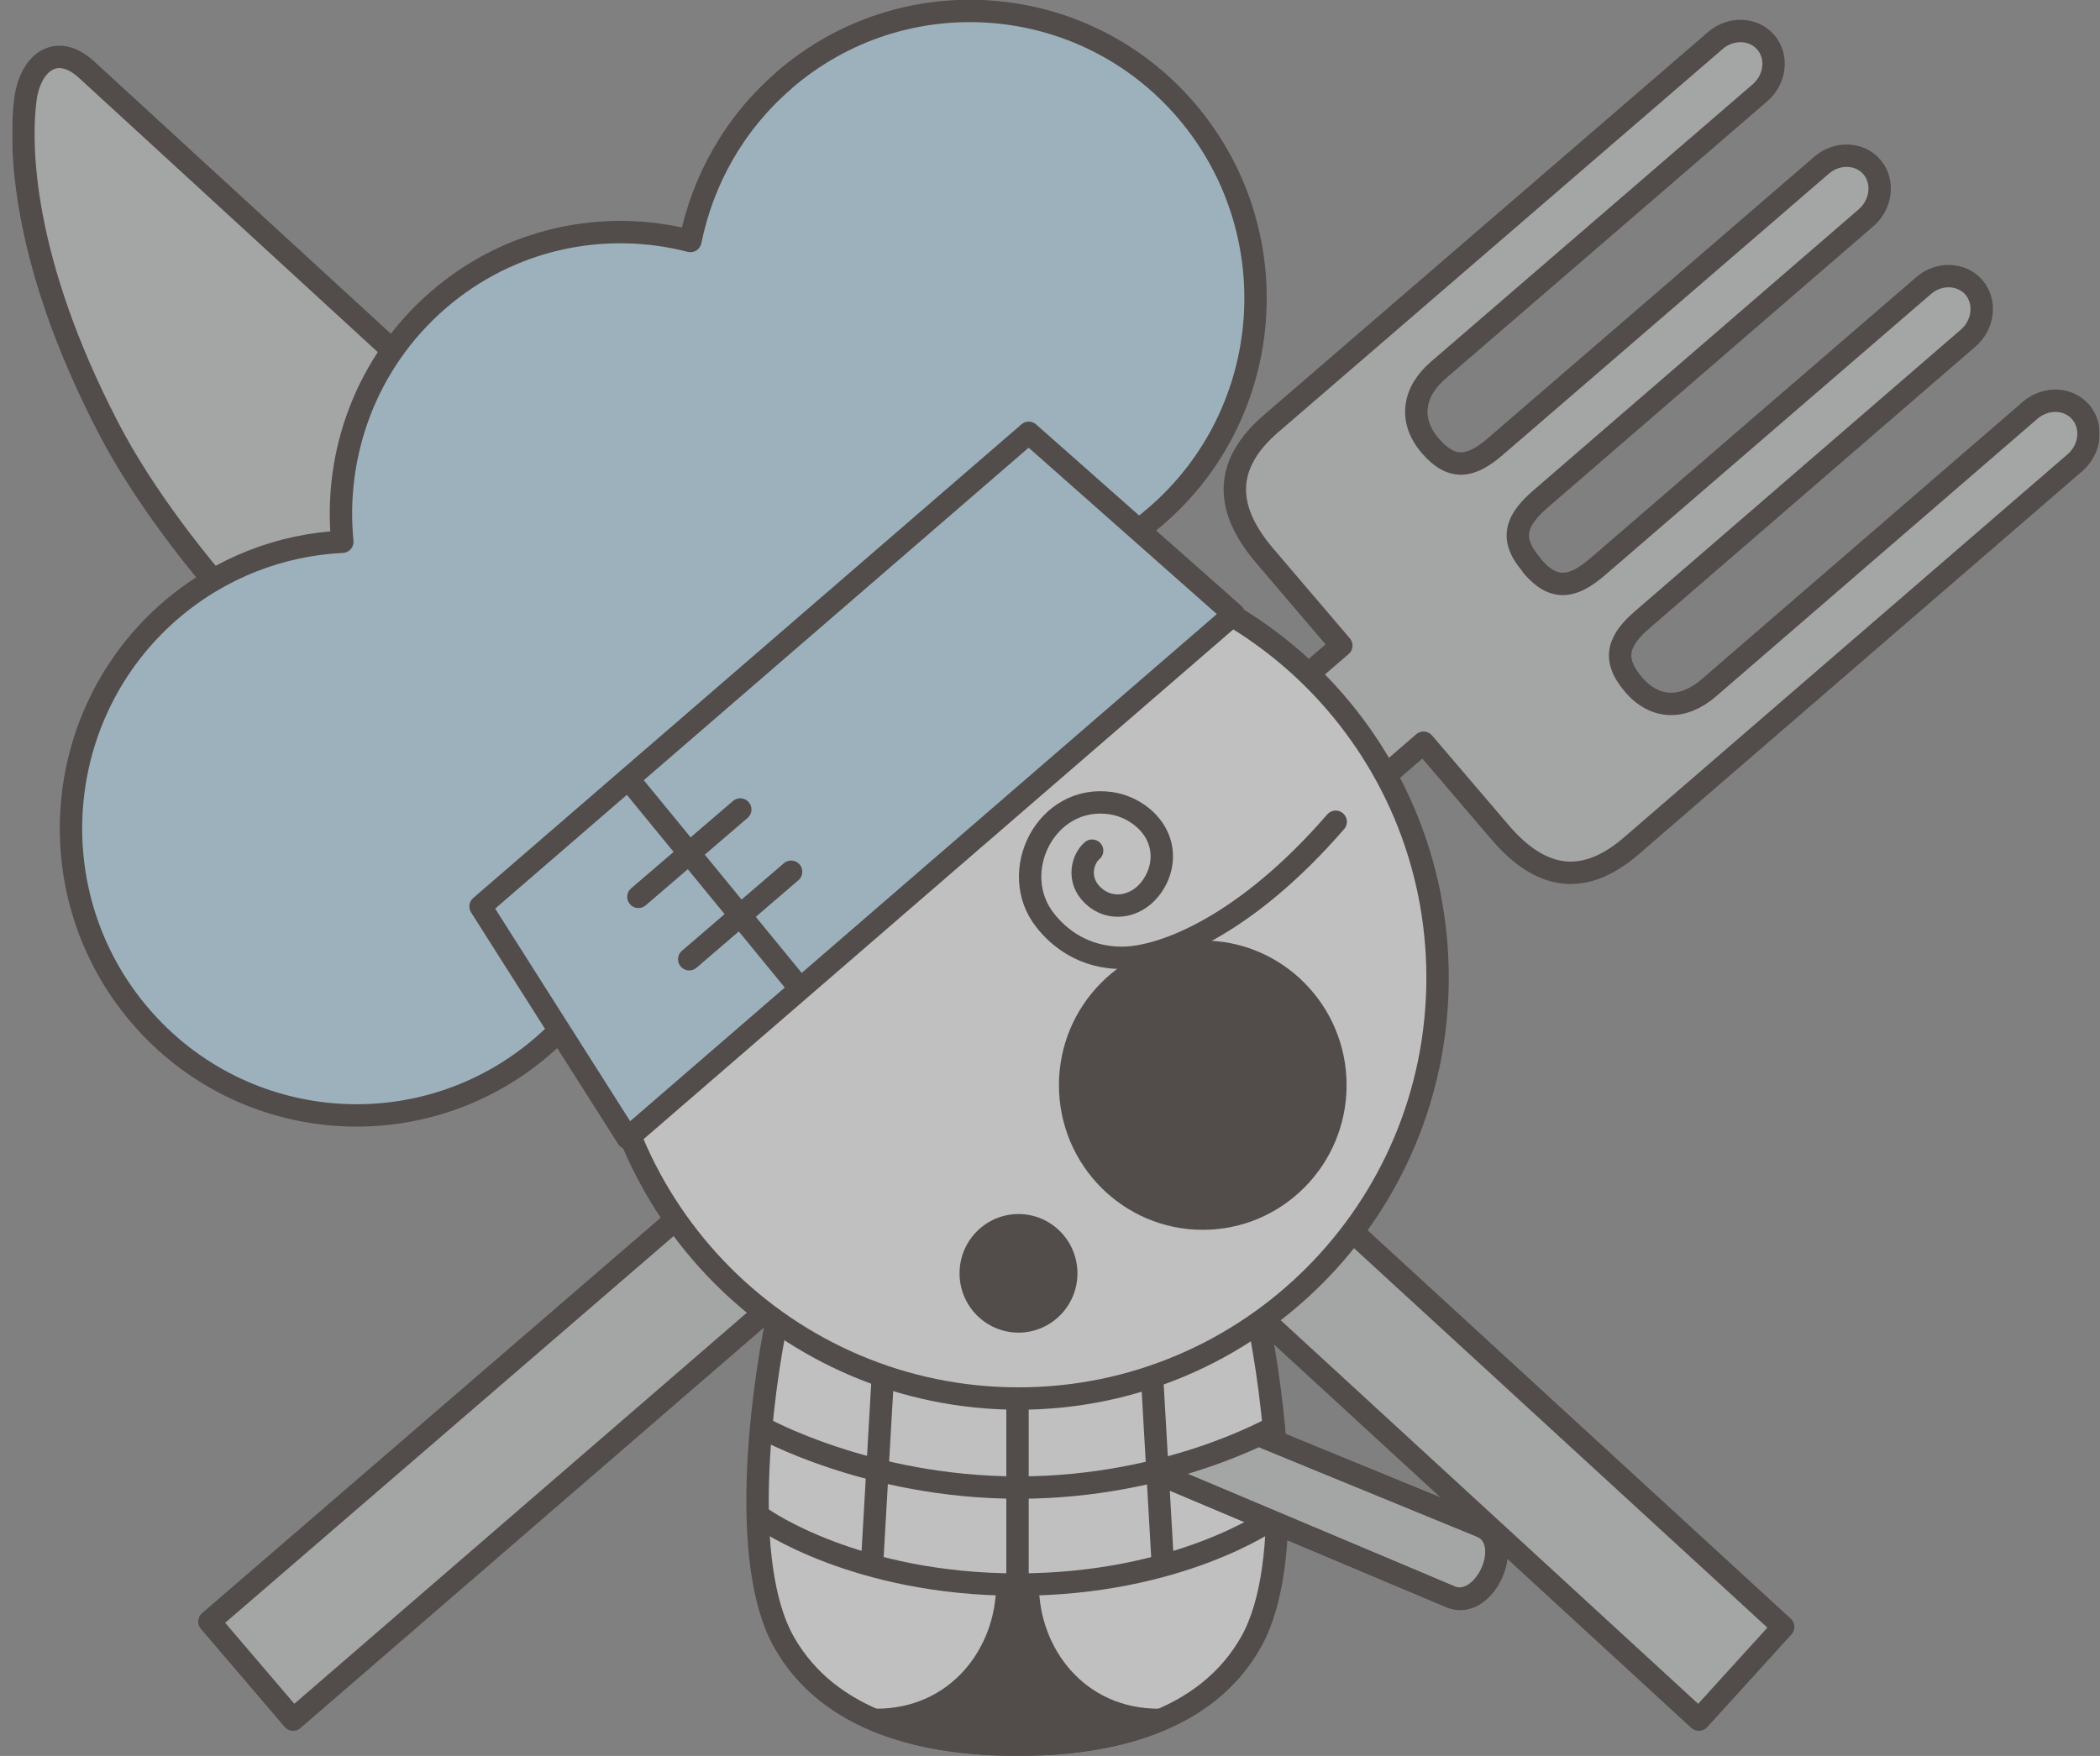 <svg width="165" height="138" viewBox="0 0 165 138" fill="none" xmlns="http://www.w3.org/2000/svg">
<rect x="0" y="0" width="165" height="138" fill="#808080" stroke="none"/>
<g clip-path="url(#clip0_1423_30682)">
<g opacity="0.5">
<path d="M128.339 53.791C126.6 51.755 127.171 50.306 129.065 48.675L154.636 26.577C155.856 25.533 156.063 23.732 155.103 22.596C154.13 21.461 152.34 21.396 151.133 22.453L125.549 44.524C123.642 46.169 122.124 46.534 120.386 44.485L120.295 44.341C118.557 42.305 119.14 40.856 121.047 39.212L146.619 17.114C147.838 16.057 148.046 14.269 147.086 13.134C146.126 11.998 144.322 11.933 143.116 12.99L117.532 35.061C115.637 36.706 114.12 37.071 112.368 35.022C110.682 33.051 111.006 30.819 113.004 29.096L138.276 7.299C139.496 6.255 139.717 4.467 138.744 3.331C137.783 2.196 135.993 2.131 134.774 3.188L99.862 33.299C96.32 36.353 96.021 39.76 99.368 43.676C101.081 45.686 102.002 46.769 105.388 50.737L16.454 127.444L23.032 135.145L111.849 58.372C115.222 62.327 116.156 63.41 117.869 65.42C121.203 69.323 124.589 69.558 128.144 66.504L163.03 36.366C164.25 35.309 164.457 33.521 163.484 32.386C162.511 31.25 160.734 31.198 159.514 32.242L134.255 54.065C132.257 55.788 130.025 55.775 128.339 53.791Z" fill="#C8C9CA" stroke="#231815" stroke-width="1.758" stroke-linecap="round" stroke-linejoin="round"/>
<path d="M133.489 135.144L140.106 127.861C140.106 127.861 8.877 7.377 6.814 5.485C4.414 3.279 2.377 4.963 2.001 7.782C1.547 11.228 1.573 20.273 8.54 33.677C13.742 43.675 25.704 56.636 33.436 59.807C41.065 62.94 51.703 59.99 51.703 59.99L133.476 135.144H133.489Z" fill="#C8C9CA" stroke="#231815" stroke-width="1.758" stroke-linecap="round" stroke-linejoin="round"/>
<path d="M98.862 103.777C93.517 107.615 87.004 109.077 79.947 109.09C72.889 109.077 66.363 107.615 61.031 103.777C59.864 109.468 58.06 122.781 61.602 129.059C65.144 135.324 72.642 137.125 79.947 137.125C87.251 137.125 94.75 135.324 98.291 129.059C101.833 122.794 100.03 109.481 98.862 103.777Z" fill="white" stroke="#231815" stroke-width="1.758" stroke-linecap="round" stroke-linejoin="round"/>
<path d="M112.952 76.838C112.952 95.111 98.201 109.912 80.025 109.912C61.849 109.912 47.098 95.111 47.098 76.838C47.098 58.565 61.836 43.764 80.025 43.764C98.214 43.764 112.952 58.578 112.952 76.838Z" fill="white" stroke="#231815" stroke-width="1.758" stroke-linecap="round" stroke-linejoin="round"/>
<path d="M84.656 100.073C84.656 102.644 82.581 104.732 80.025 104.732C77.469 104.732 75.393 102.644 75.393 100.073C75.393 97.501 77.469 95.413 80.025 95.413C82.581 95.413 84.656 97.501 84.656 100.073Z" fill="#231815"/>
<path d="M83.203 85.284C83.203 91.562 88.263 96.653 94.503 96.653C100.744 96.653 105.803 91.562 105.803 85.284C105.803 79.006 100.744 73.916 94.503 73.916C88.263 73.916 83.203 79.006 83.203 85.284Z" fill="#231815"/>
<path d="M99.926 119.377C99.926 119.377 92.674 124.533 79.947 124.533C67.22 124.533 59.955 119.377 59.955 119.377" stroke="#231815" stroke-width="1.758" stroke-linecap="round" stroke-linejoin="round"/>
<path d="M69.347 108.476L68.517 122.937" stroke="#231815" stroke-width="1.758" stroke-linecap="round" stroke-linejoin="round"/>
<path d="M90.534 108.476L91.364 122.937" stroke="#231815" stroke-width="1.758" stroke-linecap="round" stroke-linejoin="round"/>
<path d="M79.947 110.177V124.404" stroke="#231815" stroke-width="1.758" stroke-linecap="round" stroke-linejoin="round"/>
<path d="M104.947 64.583C97.824 72.806 91.402 75.207 88.315 75.273C85.11 75.338 83.125 73.615 82.126 72.336C79.116 68.551 82.191 62.39 87.277 63.121C88.873 63.356 90.416 64.413 91.013 65.901C91.558 67.233 91.26 68.773 90.326 69.908C89.184 71.318 87.225 71.644 85.889 70.391C84.539 69.125 85.097 67.441 85.811 66.854" stroke="#231815" stroke-width="1.758" stroke-linecap="round" stroke-linejoin="round"/>
<path d="M80.738 124.558H79.143C79.143 129.935 75.251 135.169 68.841 135.169V135.208C72.189 136.605 76.094 137.114 79.947 137.114C83.8 137.114 87.692 136.605 91.052 135.208V135.169C84.643 135.169 80.751 129.948 80.751 124.558H80.738Z" fill="#231815" stroke="#231815" stroke-width="1.758" stroke-linecap="round" stroke-linejoin="round"/>
<path d="M99.394 112.982L116.377 119.952C119.127 121.075 116.753 126.609 114.042 125.526L91.571 116.05" fill="#C8C9CA"/>
<path d="M99.394 112.982L116.377 119.952C119.127 121.075 116.753 126.609 114.042 125.526L91.571 116.05" stroke="#231815" stroke-width="1.758" stroke-linecap="round" stroke-linejoin="round"/>
<path d="M99.394 112.982L116.377 119.952C119.075 121.075 116.753 126.452 114.042 125.526L91.571 116.05" stroke="#231815" stroke-width="1.758" stroke-linecap="round" stroke-linejoin="round"/>
<path d="M100.069 112.172C100.069 112.172 91.844 116.91 80.025 116.91C68.206 116.91 59.812 112.172 59.812 112.172" stroke="#231815" stroke-width="1.758" stroke-linecap="round" stroke-linejoin="round"/>
<path d="M61.589 6.331C57.658 9.725 55.206 14.202 54.246 18.94C47.526 17.204 40.092 18.679 34.435 23.573C28.779 28.468 26.21 35.633 26.898 42.577C22.097 42.812 17.336 44.587 13.392 47.981C3.999 56.099 2.922 70.352 10.992 79.802C19.061 89.251 33.229 90.335 42.635 82.216C48.525 77.126 51.145 69.621 50.289 62.403C54.856 62.09 59.358 60.367 63.094 57.13C66.831 53.893 69.205 49.678 70.204 45.188C77.171 47.119 84.929 45.657 90.832 40.554C100.238 32.436 101.302 18.183 93.232 8.72C85.162 -0.73 70.995 -1.813 61.602 6.305L61.589 6.331Z" fill="#BAE2F8" stroke="#231815" stroke-width="1.758" stroke-linecap="round" stroke-linejoin="round"/>
<path d="M96.942 48.269L49.316 89.448L37.757 71.24L80.829 34.016L96.942 48.269Z" fill="#BAE2F8" stroke="#231815" stroke-width="1.758" stroke-linecap="round" stroke-linejoin="round"/>
<path d="M49.394 61.255L62.795 77.609" stroke="#231815" stroke-width="1.758" stroke-linecap="round" stroke-linejoin="round"/>
<path d="M62.16 68.511L54.155 75.389" stroke="#231815" stroke-width="1.758" stroke-linecap="round" stroke-linejoin="round"/>
<path d="M58.164 63.618L50.16 70.484" stroke="#231815" stroke-width="1.758" stroke-linecap="round" stroke-linejoin="round"/>
</g>
</g>
<defs>
<clipPath id="clip0_1423_30682">
<rect width="164" height="138" fill="white" transform="translate(0.963)"/>
</clipPath>
</defs>
</svg>
